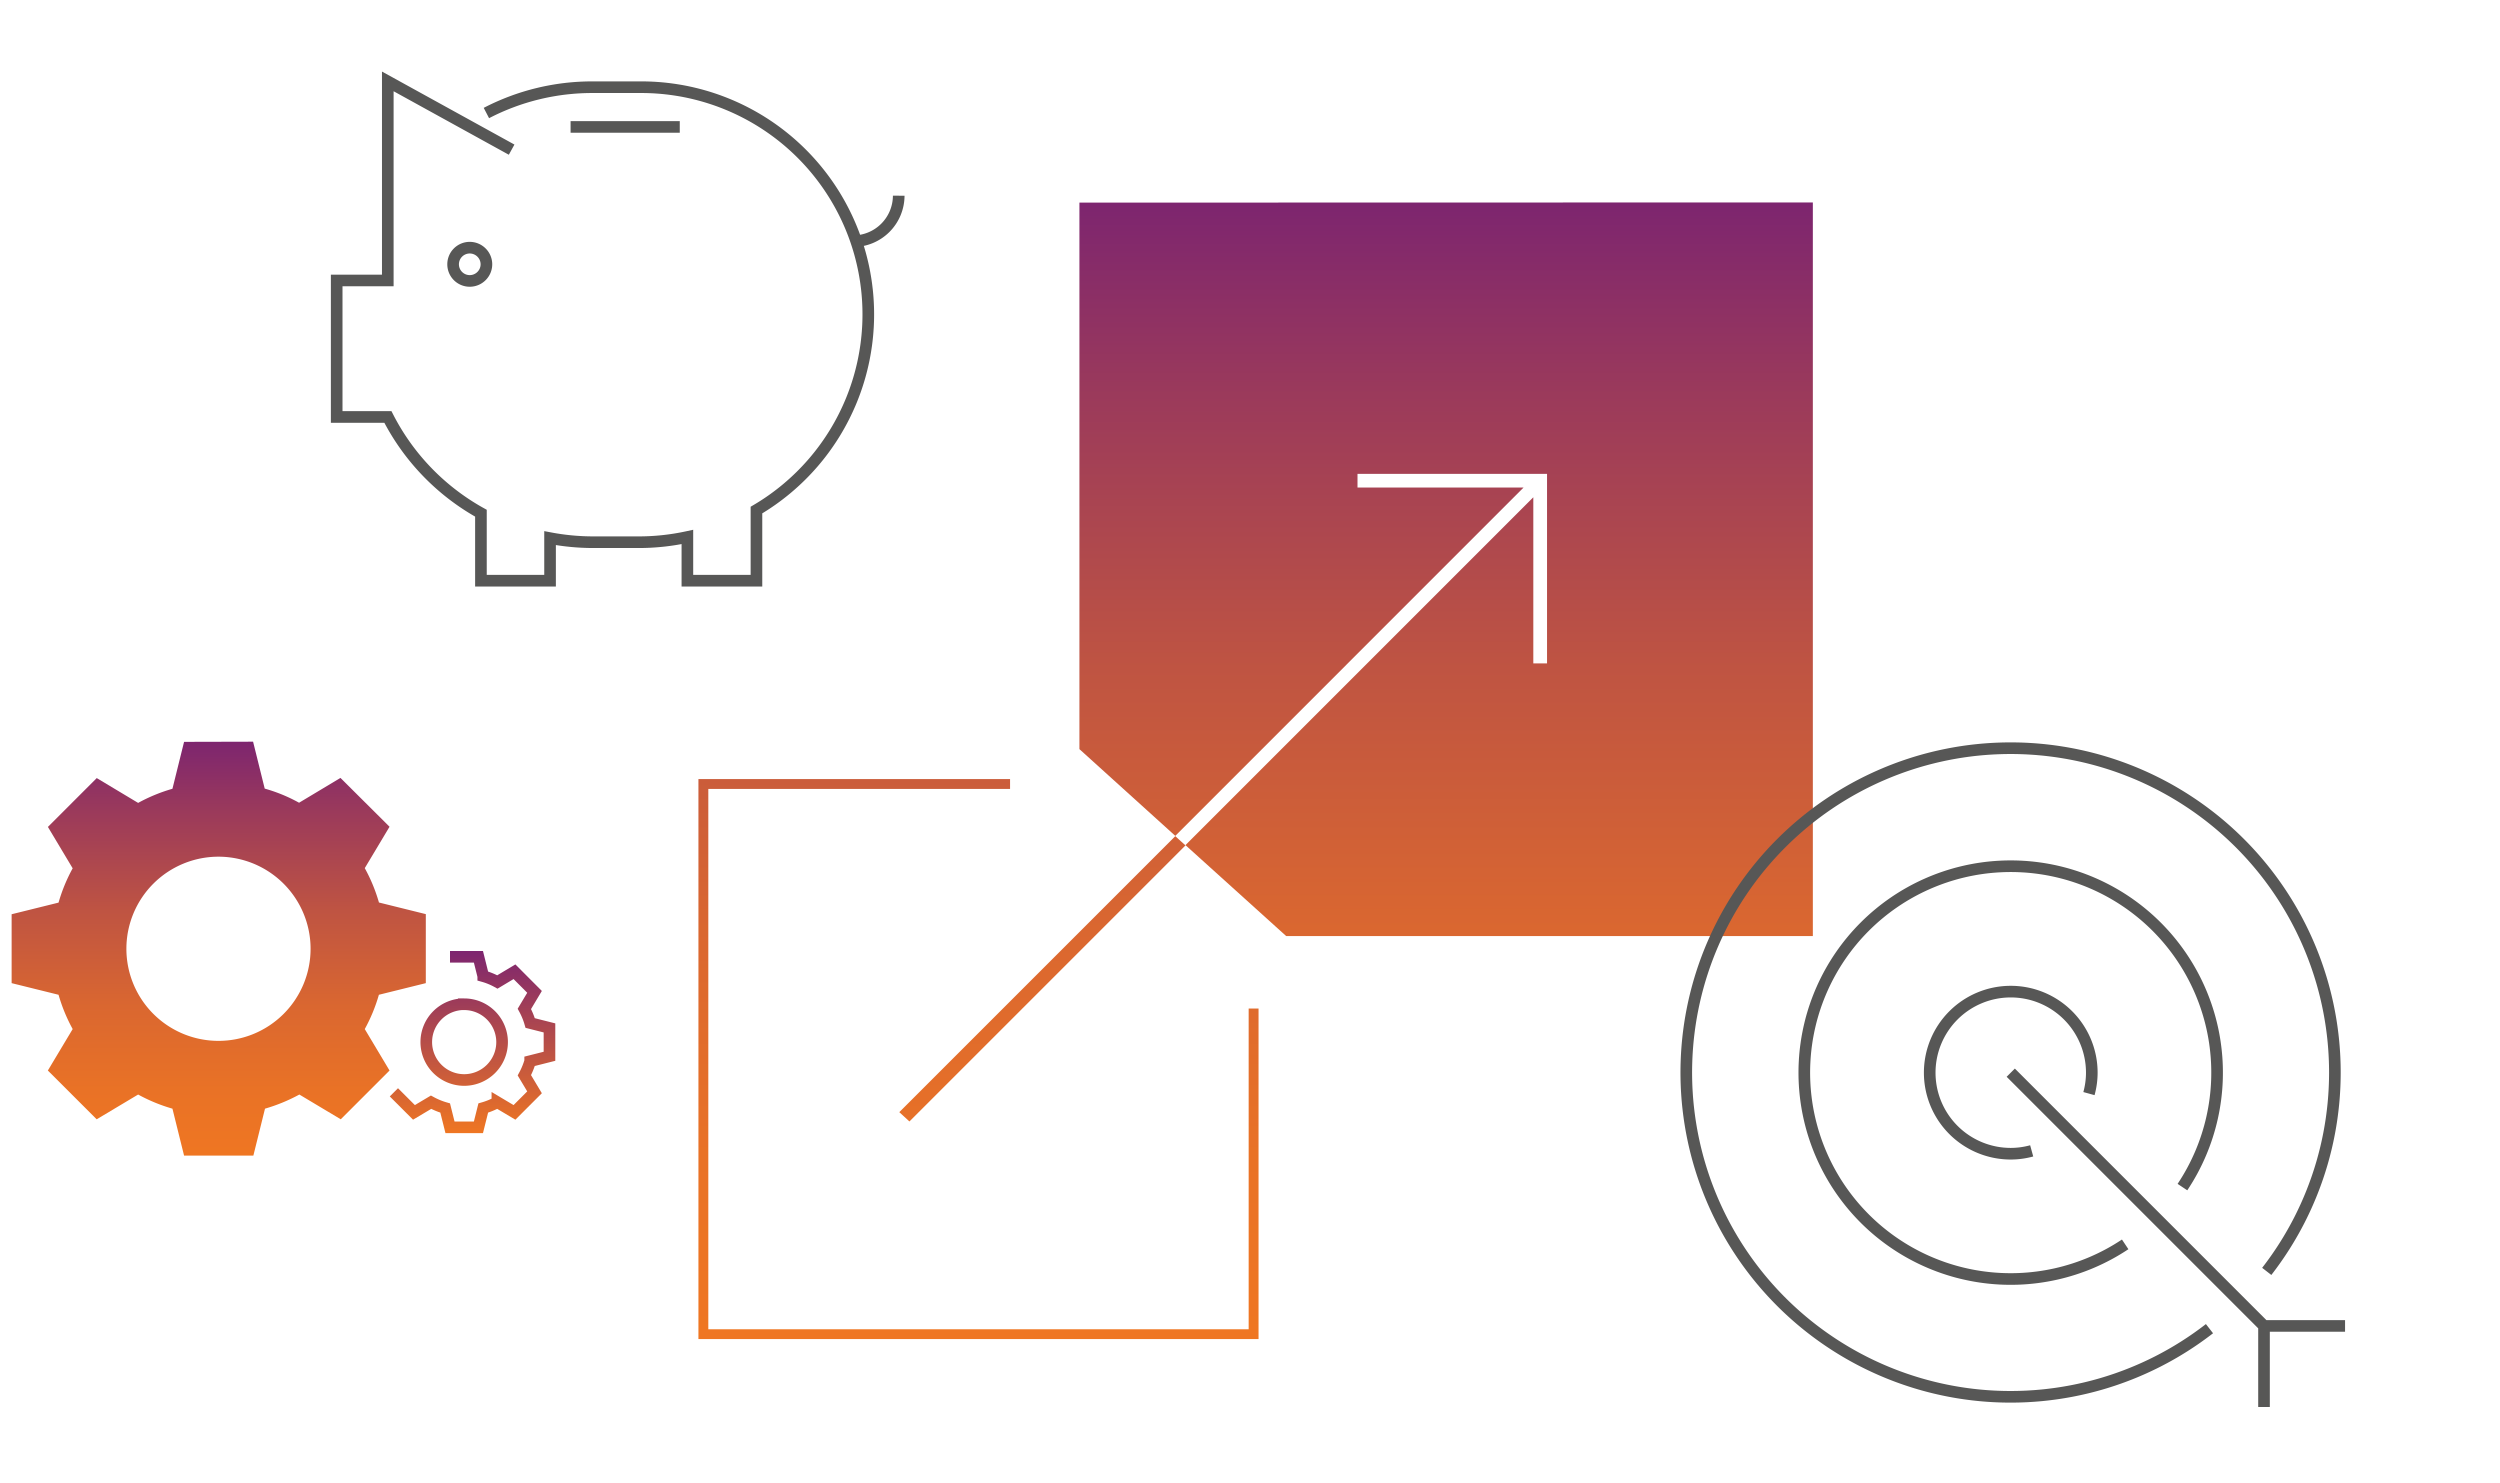 <svg id="Layer_1" data-name="Layer 1" xmlns="http://www.w3.org/2000/svg" xmlns:xlink="http://www.w3.org/1999/xlink" width="430" height="255" viewBox="0 0 430 255"><defs><style>.cls-1,.cls-2{fill:none;stroke-miterlimit:10;stroke-width:2px;}.cls-1{stroke:#575756;}.cls-2{stroke:url(#linear-gradient);}.cls-3{fill:url(#linear-gradient-2);}.cls-4{fill:url(#linear-gradient-3);}</style><linearGradient id="linear-gradient" x1="81.28" y1="107.1" x2="81.28" y2="138.43" gradientTransform="matrix(1, 0, 0, -1, 0, 302)" gradientUnits="userSpaceOnUse"><stop offset="0" stop-color="#ef7622"/><stop offset="1" stop-color="#7d256f"/></linearGradient><linearGradient id="linear-gradient-2" x1="37.59" y1="103.24" x2="37.59" y2="174.43" gradientTransform="matrix(1, 0, 0, -1, 0, 302)" gradientUnits="userSpaceOnUse"><stop offset="0" stop-color="#ef7622"/><stop offset="0.16" stop-color="#e97226"/><stop offset="0.36" stop-color="#da6730"/><stop offset="0.59" stop-color="#bf5442"/><stop offset="0.83" stop-color="#9b3a5b"/><stop offset="1" stop-color="#7d256f"/></linearGradient><linearGradient id="linear-gradient-3" x1="215.97" y1="71.68" x2="215.97" y2="267.18" xlink:href="#linear-gradient-2"/></defs><title>Artboard 1</title><path class="cls-1" d="M82.84,43.46a2.86,2.86,0,1,0,0,4l0,0A2.84,2.84,0,0,0,82.84,43.46Z"/><path class="cls-1" d="M83.66,19.44A39.45,39.45,0,0,1,102,15h7.89a39.07,39.07,0,0,1,20.22,72.73V99.88H118.23V92.36a39.47,39.47,0,0,1-8.39.9H102a39.87,39.87,0,0,1-7.39-.7v7.32H82.72V88.27a39.46,39.46,0,0,1-16-16.55H57.91V48.24H66.7V14L88,25.74m58.7,15.75a7.86,7.86,0,0,0,7.88-7.83M98.14,21.83h18.78"/><path class="cls-2" d="M77.4,164.57h4.89l.83,3.33a11.2,11.2,0,0,1,2.43,1l2.94-1.76,3.45,3.46-1.75,2.93a12,12,0,0,1,1,2.43l3.32.84v4.88l-3.32.84a12.55,12.55,0,0,1-1,2.43l1.75,2.93-3.45,3.45-2.94-1.75a11.73,11.73,0,0,1-2.43,1l-.83,3.32H77.4l-.83-3.32a12,12,0,0,1-2.43-1l-2.94,1.75-3.45-3.45m12.1-15.16a6.52,6.52,0,1,0,6.51,6.53h0a6.52,6.52,0,0,0-6.51-6.52Z"/><path class="cls-3" d="M43.53,127.57l2,8.07a27.44,27.44,0,0,1,5.91,2.43l7.12-4.27L67,142.2l-4.26,7.12a28.53,28.53,0,0,1,2.44,5.91l8.06,2V169.1l-8.07,2a28.64,28.64,0,0,1-2.43,5.9L67,184.13l-8.39,8.39-7.12-4.26a29.53,29.53,0,0,1-5.91,2.43l-2,8.07H31.66l-2-8.07a28.64,28.64,0,0,1-5.9-2.43l-7.13,4.26-8.4-8.39L12.5,177a28.64,28.64,0,0,1-2.43-5.9L2,169.1V157.25l8.07-2a28.64,28.64,0,0,1,2.43-5.9l-4.26-7.12,8.4-8.4,7.12,4.27a28.64,28.64,0,0,1,5.9-2.43l2-8.07Zm-5.94,19.78A15.84,15.84,0,1,0,53.42,163.2h0A15.85,15.85,0,0,0,37.59,147.35Z"/><path class="cls-4" d="M216.47,230.32H120.13V134h53.6v1.7h-51.9v92.93h92.94V173.47h1.7Zm95.34-195.5V161H221.22L203.9,145.36l59.83-59.83V114.1h2.36V81.5h-32.6v2.36h28.56l-59.9,59.91-16.49-14.92v-94Zm-109.66,109,1.75,1.59-47.48,47.48-1.74-1.6Z"/><path class="cls-1" d="M345.85,184.5l43.56,43.56m13.94,0H389.41V242M359.3,188.1a13.65,13.65,0,0,0,.49-3.6,13.94,13.94,0,1,0-13.94,13.94,13.65,13.65,0,0,0,3.6-.49m25.93,6.23a35.5,35.5,0,1,0-9.85,9.85m24.35,4.65a55.78,55.78,0,1,0-9.85,9.85"/></svg>